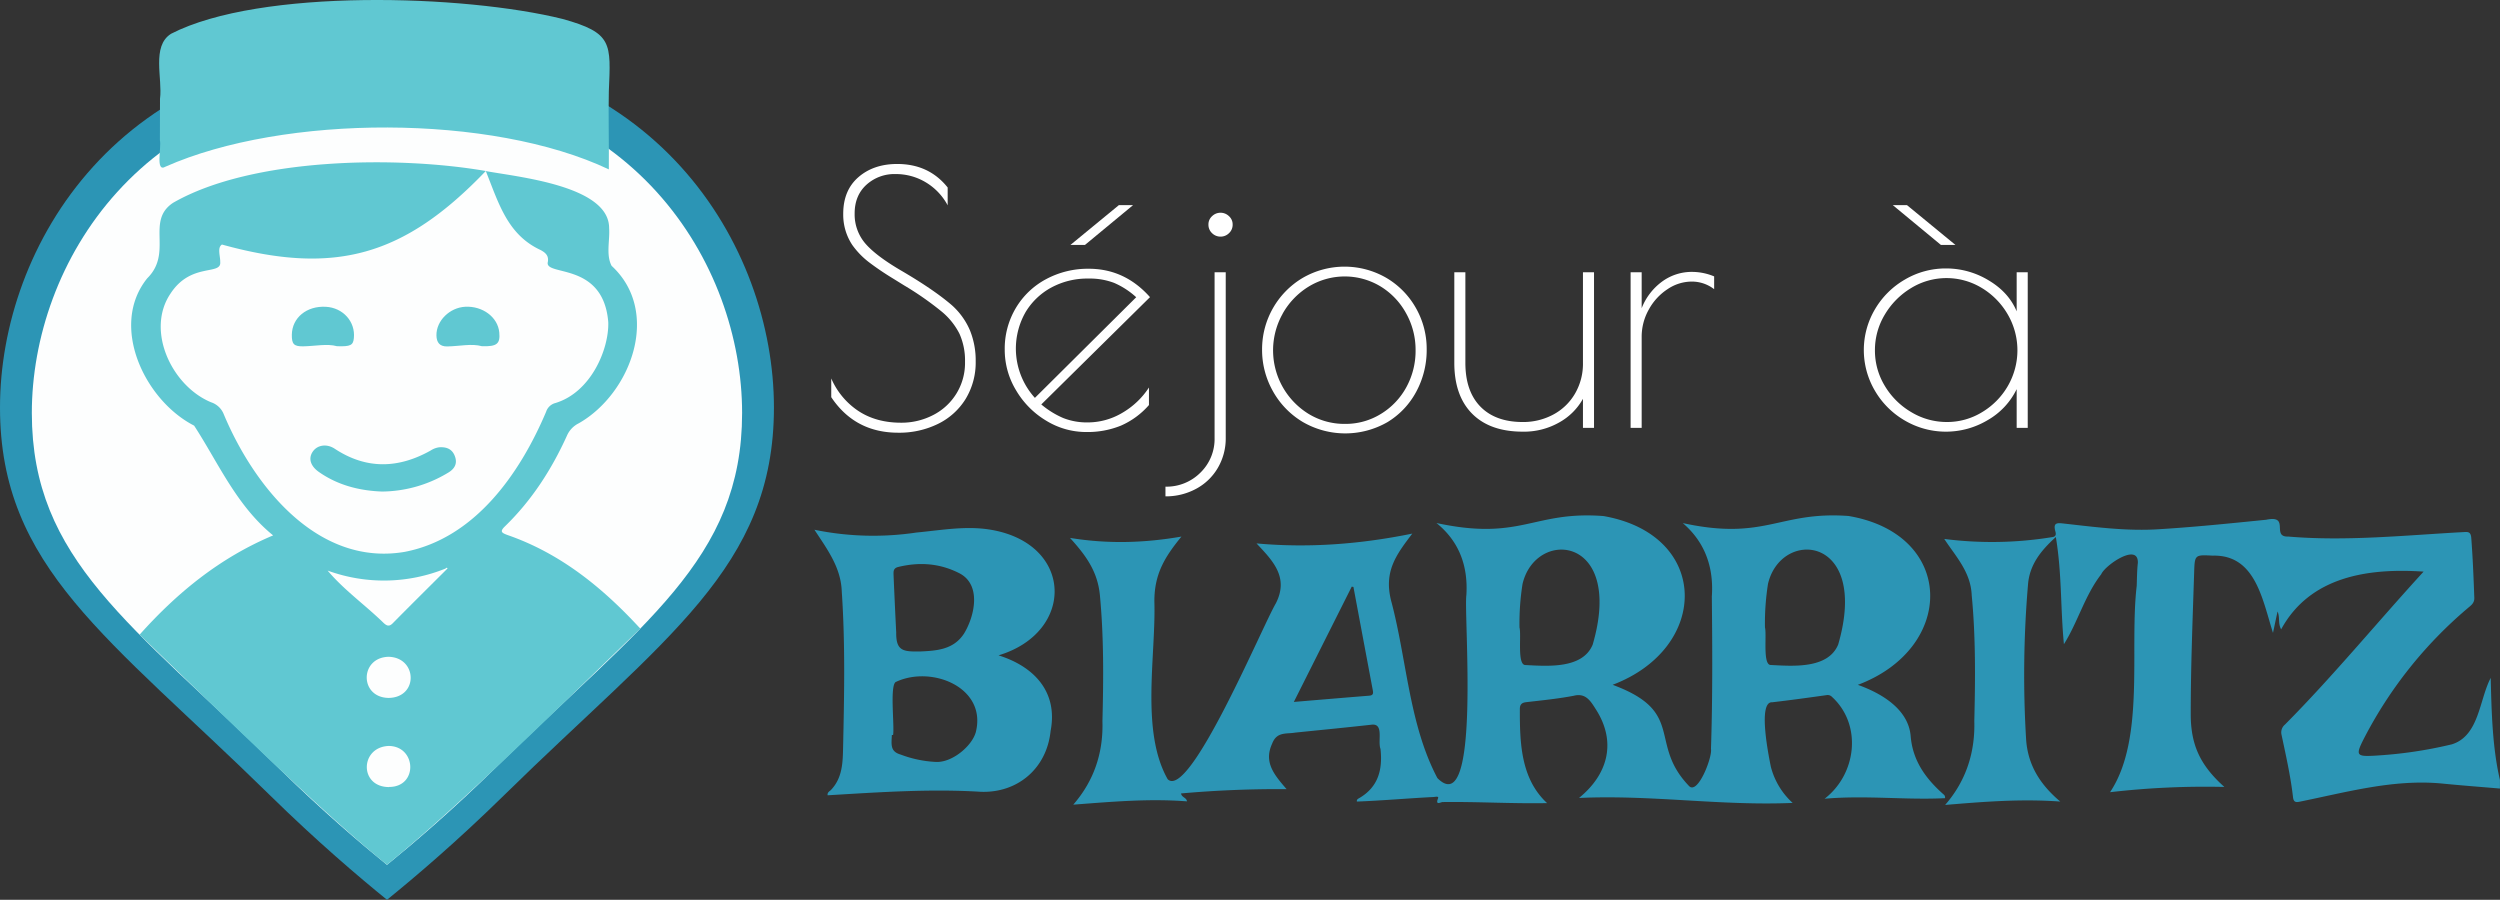 <svg xmlns="http://www.w3.org/2000/svg" viewBox="0 0 1200 431.92"><rect x="0" y="0" width="1200" height="431.92" fill="#333333" stroke="none"/><defs><style>.cls-1,.cls-5{fill:#2c95b5;}.cls-1{isolation:isolate;}.cls-2{fill:#fdfefe;}.cls-3{fill:none;}.cls-4{fill:#60c8d2;}</style></defs><g id="Capa_2" data-name="Capa 2"><g id="Capa_1-2" data-name="Capa 1"><g id="Logo"><g id="Icon"><path id="bkg-back" class="cls-1" d="M185.75,22.75c128.52,0,185.74,95.14,185.74,172.86,0,76.91-52.1,110.14-129.73,186.29-22.35,21.93-42.16,38.77-56,50-13.86-11.25-33.66-28.09-56-50C52.11,305.75,0,272.52,0,195.61,0,117.89,57.22,22.75,185.75,22.75Z"/><path id="bkg-front" class="cls-2" d="M185.75,39.58c118,0,170.46,87.32,170.46,158.64,0,70.58-47.82,101.08-119.06,171-20.51,20.13-38.69,35.59-51.4,45.91-12.72-10.32-30.9-25.78-51.41-45.91C63.1,299.3,15.28,268.8,15.28,198.22,15.28,126.9,67.79,39.58,185.75,39.58Z"/><g id="guy"><path class="cls-3" d="M307.2,301.88l.16-.15h0Z"/><path class="cls-4" d="M243.54,256.79c-2.64-1-3.81-1.58-1.18-4.13,12.86-12.46,22.38-27.26,29.75-43.48a11.91,11.91,0,0,1,5.7-6c25.17-14.34,39.66-53.56,15.77-75.57-2.79-5.28-.78-12.24-1.2-18.11C292.46,89.23,249,85,233.19,82.12c6.19,15.42,10.37,30.51,26.27,37.88,2.41,1.3,4,2.72,3.51,5.7-1.94,7.19,26.66-.48,29,29,.36,13-8.35,33.65-25.43,38.77a6.34,6.34,0,0,0-4.41,4.19c-12.56,29.66-34.18,60.72-67.81,67.22-41.83,7.2-72.49-31.57-86.92-66.05a9.84,9.84,0,0,0-6.11-5.75c-18.83-7.8-31.42-34.39-19.46-52.14,9.84-15.13,24.52-8.59,23.88-15.18.06-2.9-1.53-6.93.84-8.38,54.19,15,87.44,5.62,126.64-35.3C190.53,74.7,121,75.57,83.09,97.34c-13.28,8.78.09,23.87-12.41,36.23-18.38,22.84-1.16,58.66,22.5,70.73,11.64,17.88,20.3,38.37,37.92,52.69-25.57,10.74-46,27.44-64.1,47.66,32.67,31.25,85.15,83.43,118.75,110.44,35-28.3,87.37-80.35,121.6-113.36C289.35,282.18,269.14,265.65,243.54,256.79Zm-56.78,121c-14.43,0-14-19.2-.18-19.73C199.92,358.15,200.77,377.74,186.76,377.74ZM186.61,335c-14.13-.14-14.05-19.39-.09-19.74C200.34,315.58,200.94,334.74,186.61,335Zm27.73-61.66c-8.63,8.61-17.29,17.17-25.85,25.85-1.8,1.82-3,1.08-4.44-.26-8.8-8.58-18.82-15.63-26.79-25.05a78.73,78.73,0,0,0,56.65-1C214.4,272.17,215.29,272.7,214.34,273.3Z"/><path class="cls-4" d="M183.36,235.94c-10.5-.38-21-2.89-30.27-9.38-4.07-2.85-5.17-6.5-3-9.73s6.67-4,10.56-1.45c15.15,10,30.49,9.57,46,.91a9.88,9.88,0,0,1,4.16-1.59c3.69-.25,6.46.93,7.67,4.68,1.14,3.51-.6,5.87-3.39,7.52A62.12,62.12,0,0,1,183.36,235.94Z"/><path class="cls-4" d="M161.75,166.18c-4.7-1.31-10.41-.05-16.13.06-4.54.09-5.6-1.05-5.54-5.55.11-8.18,7.12-13.94,16.34-13.43,8.23.45,14.22,7.13,13.44,15C169.52,165.72,168.31,166.4,161.75,166.18Z"/><path class="cls-4" d="M231.31,166.18c-4.85-1.37-10.71,0-16.56.11-3.71.09-5.21-1.9-5.26-5.33-.09-7,6.35-13.32,13.82-13.72,8.37-.43,15.65,5,16.34,12.31C240.17,165,238.57,166.42,231.31,166.18Z"/><path class="cls-4" d="M76.8,47.45c1.31-9.73-4.18-25.26,5.3-31.24,42.82-22,141-18.75,187.93-7.12,24.11,6.7,23.17,11.62,22.21,34.75-.27,9.95.13,27.71,0,37.46C235.94,54.61,136.29,54.82,79.44,80c-5,3-1.83-9.41-2.69-12.69Z"/></g></g><g id="Typo"><path class="cls-5" d="M1195.54,325.39c-5.53,10.53-5.51,27.79-18.65,31.89a208.07,208.07,0,0,1-37.38,5.46c-8.38.47-8.84-.31-5-7.89a205,205,0,0,1,50.09-63c1.52-1.3,3.17-2.36,3.07-4.93-.35-9.57-.73-19.14-1.46-28.7-.22-2.81-1.36-3-3.59-2.82-28.06,1.51-56.17,4.52-84.26,2.15-8.35.32,1.11-10.52-10.58-8.07-17.6,1.78-35.22,3.59-52.87,4.63-14.81.8-29.58-1.16-44.3-2.81-3.07-.34-5.17-.54-4.08,3.58.32,1.2.69,2.72-1.56,2.95a179.29,179.29,0,0,1-51.72.86c5.42,8.3,12.72,15.83,13.17,27,1.94,20.11,1.73,40.23,1.25,60.36.42,15-3.86,28.66-14,40.32,18.62-1.55,36.55-3,55.26-1.62-9.78-8.24-15.6-17.64-16.4-29.93a513.13,513.13,0,0,1,.92-74.29c.76-9.48,6.16-16.24,13.36-22.77,2.95,17.87,2.17,33.67,3.87,51.45,6.75-10.72,10-23.35,17.94-33.62,1.8-4.27,17.89-15.35,17.55-5.4-.41,3.66-.41,7.37-.55,11.07-3.57,30.19,4.18,73.6-12.8,99a396.08,396.08,0,0,1,54.87-2.53c-11.75-10.51-16.15-20.36-16.14-35.06,0-22.61.91-45.19,1.64-67.77.28-8.62.22-8.65,8.94-8.19,20.4-.53,23.79,20.86,28.9,37.07.87-4.08,1.53-7.18,2.2-10.28,1.25,3,.1,5.55,1.72,8.59,13.84-25.41,41.78-29.52,68.38-27.71-22.24,24.28-43.24,49.92-66.5,73.37a4.89,4.89,0,0,0-1.68,5c2.09,9.9,4.34,19.79,5.49,29.86.24,2.13,1.07,2.71,3.21,2.2,22.54-4.55,45-10.91,68.27-8.72,9.27.93,18.57,1.62,27.85,2.42v-4.11C1196.34,358.84,1195.94,341.65,1195.54,325.39Z"/><path class="cls-5" d="M932.55,381c-8.29-7.42-14.43-15.87-15.42-27.56-1-13-14-20.68-25.37-24.71,47.24-17.77,46.82-72.38-4.48-81.06-33.41-2.41-39.87,12.06-79.55,3.41,10.87,9.3,14.92,21.55,13.95,35.23.25,24.39.4,48.76-.41,73.15.76,3.88-6.34,22.35-10.57,17.79-19.74-20.59-1.31-35.5-36.64-48.54,46.83-17.77,46.89-72-4.36-81-33.91-2.59-39.41,12.11-80.21,3.34,11.16,9,15.22,21,14.37,34.61-1.34,9.49,7.06,108.9-13.91,87.82-13.69-25.92-14.69-57.21-22.27-85.35-3.44-14,2.54-21.88,10.22-32-24.72,5.06-49.69,7-74.79,4.71,8,8.45,15.62,16.35,9.3,28.77-6.32,10.59-41.44,94.7-51.93,84.41-13.07-23.15-5.6-59.11-6.38-85.31-.05-13.46,5.23-21.62,13-31.15-17.39,3-34.86,3.68-53.5.64,7.6,8.4,13.26,16,14.36,27.58,1.9,20.11,1.72,40.23,1.21,60.35.45,15-3.89,28.48-14,40.11,18.51-1.41,36.47-3,54.58-1.58-.22-1.89-2.54-1.8-2.84-3.81,16.71-1.47,33.4-2.18,50.65-2.06-5.77-6.72-11.1-12.76-6.95-21.78,2.22-5.93,6.81-4.6,11.14-5.36,12.14-1.24,24.29-2.42,36.42-3.77,6.33-.92,3,7.87,4.48,11.64,1.06,9.8-1,18.24-10.23,23.59-.53.31-1.27.61-1.12,1.65,12.27-.47,24.53-1.57,36.8-2.19.73,0,2.67-.61,2.16.65-1.45,3.61,1.43,1.75,2.18,1.77,17-.22,33,.82,50.17.51-12.72-11.79-13.11-29.13-13.08-45.14,0-2.19.89-3.07,3.11-3.32,7.63-.88,15.29-1.64,22.82-3.08,5.65-1.42,8,2.48,10.56,6.54,10.14,15.8,5.66,31.36-8.1,42.53,34.64-1.62,67.9,3.86,102.56,2.38A35.34,35.34,0,0,1,850,368c-.94-4.72-6.43-31.4.67-30.91,8.71-1,17.4-2.22,26.09-3.43a2.85,2.85,0,0,1,2.56.81c14.66,13.4,11.84,37.1-3.51,48.92,20-1.74,38.92.7,57.82-.27C933.74,381.74,933,381.44,932.55,381ZM657.21,333.93c-11.71.94-23.42,1.93-36.17,3l27.8-55.35.81.16q4.62,24.7,9.26,49.41C659.22,332.77,659.21,333.77,657.21,333.93Zm107.28-24.51c-4.84,11.75-21.74,10.33-32.34,9.8-4-.1-1.82-14.44-2.79-18a120.44,120.44,0,0,1,1.45-20.88C737.08,253.4,779.8,256.91,764.49,309.42Zm117.82,0c-4.89,11.73-21.76,10.32-32.37,9.77-3.93,0-1.82-14.54-2.76-18.05a121.37,121.37,0,0,1,1.46-20.88C854.89,253.46,897.62,256.84,882.31,309.45Z"/><path class="cls-5" d="M475.55,254.27c-11.94-2-23.78.23-35.62,1.34a139.91,139.91,0,0,1-49-1.33c6,9.2,12.74,18,13.12,29.68,1.7,24.89,1.18,49.8.64,74.71-.16,7.22-.26,14.6-5.75,20.43-.66.71-1.91,1.16-1.68,2.64,24.52-1.45,49-3.19,73.5-1.68,17.63.66,31.68-11.15,33.53-29.2,3.63-18.88-8.08-31-25-36.29C516.15,303.49,515.42,261,475.55,254.27Zm-44.31,17.85c10.12-2.43,19.81-1.76,29.18,3,10.73,5.44,7.5,20.34,2.43,28.81-4.94,7.79-12.9,8.41-21,8.77-8.14.13-11.8-.05-11.67-9.1q-.69-13.72-1.27-27.46C428.87,274.34,428.67,272.74,431.24,272.12Zm37,79.76c-2,6.39-11.31,14.31-19.15,13.84a54.88,54.88,0,0,1-16.77-3.53c-5.21-1.48-4.39-5-4.24-9.4h.6c.75-4.43-1.76-24.52,1.48-25.53C447.45,319.22,474.16,330.19,468.27,351.88Z"/><path style="fill:#fff" d="M431.15,207.7a42.15,42.15,0,0,0,19.09-4.23,32.11,32.11,0,0,0,13.28-12,33.73,33.73,0,0,0,4.81-18.09,38.29,38.29,0,0,0-2.74-14.77,34,34,0,0,0-8.71-12.12q-8.47-7.3-23.74-16.27Q420.69,123,415.46,117a21.47,21.47,0,0,1-5.23-14.52q0-8.62,5.64-13.78a20,20,0,0,1,13.95-5.15,27.85,27.85,0,0,1,14.61,4,28.44,28.44,0,0,1,10.45,11V90q-9-11.3-24.23-11.29-11.29,0-18.59,6.31t-7.31,17.59a26.26,26.26,0,0,0,4.32,14.94,38.86,38.86,0,0,0,7.8,8.14,134.3,134.3,0,0,0,11.79,8L434,137a148.56,148.56,0,0,1,17.76,12.36,33.2,33.2,0,0,1,8.8,10.88,31.31,31.31,0,0,1,2.65,13.44,28,28,0,0,1-15.35,25.57,33,33,0,0,1-15.36,3.65q-11.94,0-20.5-5.65a35.8,35.8,0,0,1-13-15.6v9Q410.4,207.7,431.15,207.7Z"/><path style="fill:#fff" d="M502.11,201.89a36.73,36.73,0,0,0,19.34,5.48,42.43,42.43,0,0,0,16.6-3.07,38.11,38.11,0,0,0,13.45-9.88V186a38.15,38.15,0,0,1-13,12.28,32.48,32.48,0,0,1-16.44,4.48,30.93,30.93,0,0,1-11.62-2.07,41.77,41.77,0,0,1-10.62-6.56L552,142.63Q539.89,129,522.61,129a42.42,42.42,0,0,0-20.5,5,37.23,37.23,0,0,0-14.52,13.86,38.14,38.14,0,0,0-5.32,20,37.49,37.49,0,0,0,5.4,19.42A41.41,41.41,0,0,0,502.11,201.89Zm-10-51.79a32.38,32.38,0,0,1,12.37-12,36.34,36.34,0,0,1,18-4.39,32.88,32.88,0,0,1,12.28,2.07,38,38,0,0,1,10.62,6.89l-48.63,48.31a35.21,35.21,0,0,1-4.65-40.84Z"/><polygon style="fill:#fff;" points="543.86 98.47 537.05 98.47 513.82 117.56 520.79 117.56 543.86 98.47"/><path style="fill:#fff" d="M585.86,113.58a5.68,5.68,0,0,0,4.06-1.66,5.48,5.48,0,0,0,1.75-4.15,5.27,5.27,0,0,0-1.75-4,5.81,5.81,0,0,0-8.13,0,5.29,5.29,0,0,0-1.74,4,5.5,5.5,0,0,0,1.74,4.15A5.7,5.7,0,0,0,585.86,113.58Z"/><path style="fill:#fff" d="M584.53,224.63a27.93,27.93,0,0,0,3.82-14.44V130.68H583v79.51a22.53,22.53,0,0,1-6.81,16.69,23,23,0,0,1-16.77,6.72v4.65a30.35,30.35,0,0,0,14.61-3.57A26.47,26.47,0,0,0,584.53,224.63Z"/><path style="fill:#fff" d="M625.2,202.47a40.65,40.65,0,0,0,40.75.17A37.88,37.88,0,0,0,679.81,188a42.06,42.06,0,0,0,5-20.33,39.61,39.61,0,0,0-5.14-19.76,38.94,38.94,0,0,0-14.2-14.52,40.05,40.05,0,0,0-40.17,0,39.83,39.83,0,0,0-19.5,34.28,40.34,40.34,0,0,0,5.14,20A39.67,39.67,0,0,0,625.2,202.47Zm-9.55-51.87a35.7,35.7,0,0,1,12.45-13,33.27,33.27,0,0,1,34.61-.09,34.51,34.51,0,0,1,12.29,13,35.88,35.88,0,0,1,4.48,17.6,36.3,36.3,0,0,1-4.4,17.68,34,34,0,0,1-12.2,12.86,32.23,32.23,0,0,1-17.26,4.82,33,33,0,0,1-17.52-4.82,35.82,35.82,0,0,1-12.45-48Z"/><path style="fill:#fff" d="M730.94,207.2a34.21,34.21,0,0,0,17.43-4.4,29.31,29.31,0,0,0,11.45-11.37v13.95h5.31v-74.7h-5.31v43.49A28.44,28.44,0,0,1,756,188.94,26.44,26.44,0,0,1,745.55,199a30.38,30.38,0,0,1-14.61,3.57q-13.12,0-20.34-7.39t-7.22-21V130.68h-5.31v43.49q0,15.78,8.55,24.4T730.94,207.2Z"/><path style="fill:#fff" d="M788,161.72a26.6,26.6,0,0,1,3.41-13.11,27.24,27.24,0,0,1,9-9.8A20.77,20.77,0,0,1,812,135.16a17.45,17.45,0,0,1,10.79,3.65v-6.14a27.67,27.67,0,0,0-10.46-2.16,24.06,24.06,0,0,0-14.53,4.65A28.83,28.83,0,0,0,788,147.94V130.68h-5.31v74.7H788Z"/><path style="fill:#fff" d="M914.37,201.89a39.06,39.06,0,0,0,39.75-.25A34.39,34.39,0,0,0,968,186.79v18.59h5.31v-74.7H968v18.76q-3.81-9.13-13.44-14.86a39.31,39.31,0,0,0-20.42-5.73,38.59,38.59,0,0,0-19.75,5.31,39.56,39.56,0,0,0-14.45,14.36,38.48,38.48,0,0,0,0,39A39.41,39.41,0,0,0,914.37,201.89Zm-9.72-50.79a36.71,36.71,0,0,1,12.62-12.79,32.59,32.59,0,0,1,34-.08,35.57,35.57,0,0,1,12.45,12.7,34.23,34.23,0,0,1,.08,34.28,35,35,0,0,1-12.37,12.61,32,32,0,0,1-16.93,4.74,32.9,32.9,0,0,1-17.1-4.74,36,36,0,0,1-12.7-12.61,32.55,32.55,0,0,1-4.73-17A32.94,32.94,0,0,1,904.65,151.1Z"/><polygon style="fill:#fff" points="938.6 117.56 915.36 98.47 908.55 98.47 931.63 117.56 938.6 117.56"/></g></g></g></g></svg>